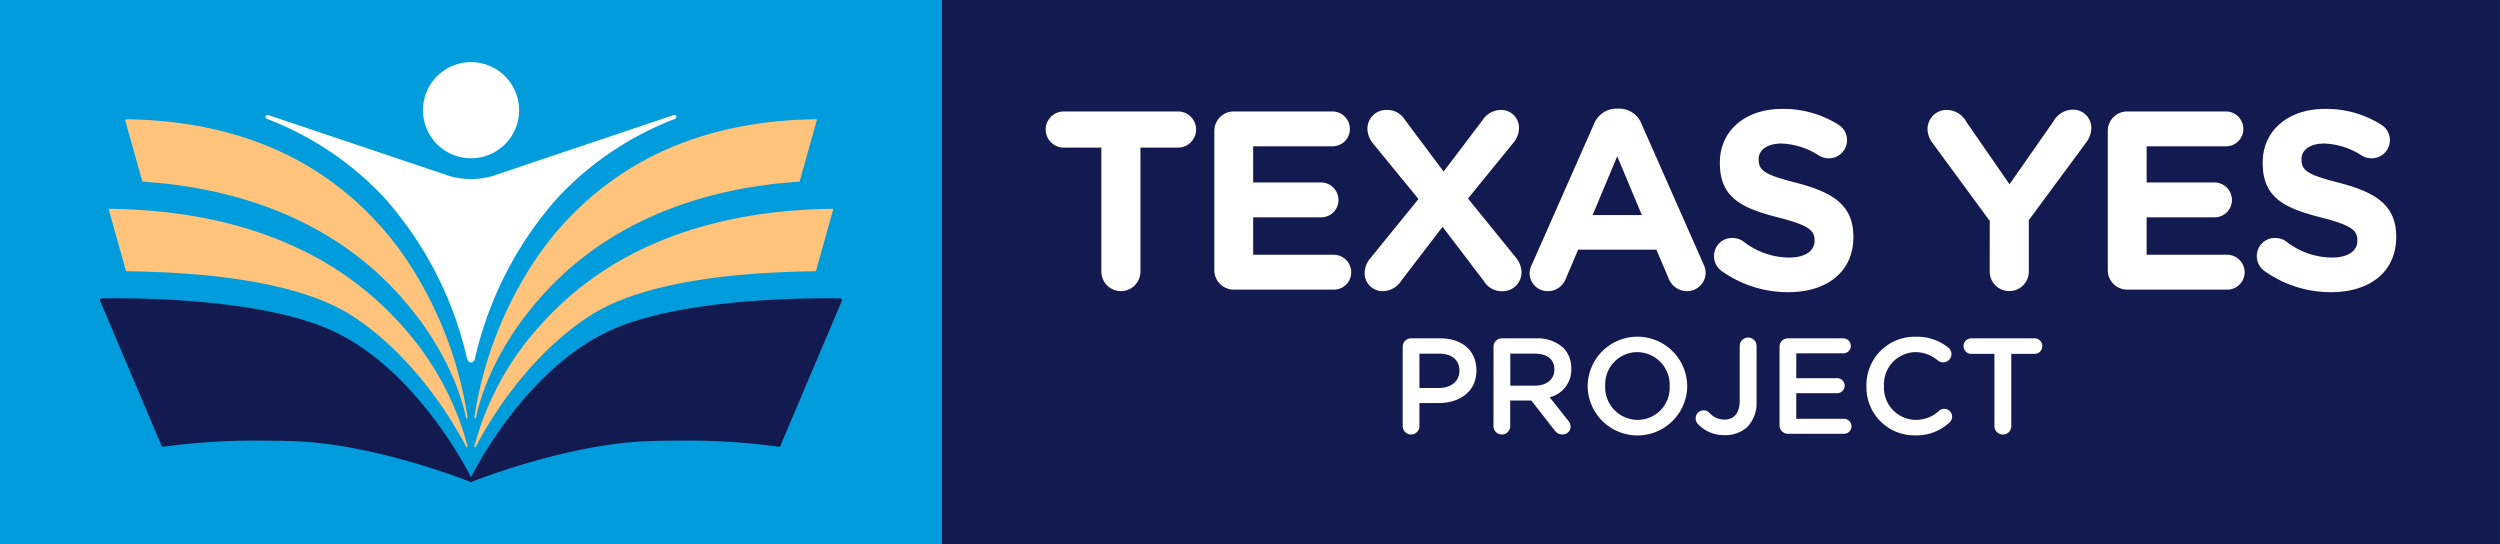 <svg id="Group_429" data-name="Group 429" xmlns="http://www.w3.org/2000/svg" xmlns:xlink="http://www.w3.org/1999/xlink" width="382.517" height="83.242" viewBox="0 0 382.517 83.242">
  <rect x="0" y="0" width="382.517" height="83.242" fill="#333333" stroke="none"/>
  <defs>
    <clipPath id="clip-path">
      <rect id="Rectangle_143" data-name="Rectangle 143" width="382.517" height="83.242" fill="none"/>
    </clipPath>
  </defs>
  <rect id="Rectangle_141" data-name="Rectangle 141" width="238.391" height="83.242" transform="translate(144.126 0)" fill="#121a50"/>
  <g id="Group_428" data-name="Group 428" transform="translate(0 0)">
    <g id="Group_427" data-name="Group 427" clip-path="url(#clip-path)">
      <path id="Path_18" data-name="Path 18" d="M223.574,28.451h-5.75a2.765,2.765,0,0,1,0-5.53h17.482a2.765,2.765,0,0,1,0,5.53h-5.75V47.419a2.991,2.991,0,1,1-5.982,0Z" transform="translate(-55.06 -5.868)" fill="#fff"/>
      <path id="Path_19" data-name="Path 19" d="M249.737,47.185V25.919a2.972,2.972,0,0,1,2.992-3H267.8a2.69,2.69,0,0,1,2.681,2.687,2.656,2.656,0,0,1-2.681,2.648h-12.12v5.531h10.372a2.69,2.69,0,0,1,2.681,2.688,2.657,2.657,0,0,1-2.681,2.649H255.681v5.725H268a2.689,2.689,0,0,1,2.681,2.687A2.656,2.656,0,0,1,268,50.184H252.729a2.973,2.973,0,0,1-2.992-3" transform="translate(-63.936 -5.868)" fill="#fff"/>
      <path id="Path_20" data-name="Path 20" d="M281.543,45.275l7.342-9.036-6.915-8.451a3.673,3.673,0,0,1-.894-2.22,2.883,2.883,0,0,1,2.953-2.96,3.137,3.137,0,0,1,2.758,1.48l5.944,7.945,5.906-7.789a3.411,3.411,0,0,1,2.913-1.636,2.735,2.735,0,0,1,2.719,2.765,3.569,3.569,0,0,1-.894,2.3l-6.915,8.49,7.3,9a3.67,3.67,0,0,1,.894,2.22,2.883,2.883,0,0,1-2.952,2.96,3.137,3.137,0,0,1-2.759-1.48l-6.371-8.374L286.282,48.7a3.412,3.412,0,0,1-2.913,1.636,2.735,2.735,0,0,1-2.719-2.765,3.568,3.568,0,0,1,.894-2.3" transform="translate(-71.85 -5.788)" fill="#fff"/>
      <path id="Path_21" data-name="Path 21" d="M314.938,46.181l9.478-21.46a3.7,3.7,0,0,1,3.5-2.376h.35a3.646,3.646,0,0,1,3.457,2.376l9.479,21.46a2.935,2.935,0,0,1,.31,1.207,2.839,2.839,0,0,1-2.835,2.882,3.046,3.046,0,0,1-2.875-2.065l-1.826-4.283H322.009L320.1,48.4a2.937,2.937,0,0,1-2.758,1.87,2.756,2.756,0,0,1-2.759-2.8,3.2,3.2,0,0,1,.35-1.286m16.821-7.556-3.768-9-3.768,9Z" transform="translate(-80.539 -5.721)" fill="#fff"/>
      <path id="Path_22" data-name="Path 22" d="M353.624,47.168a2.8,2.8,0,0,1-1.127-2.259,2.756,2.756,0,0,1,2.8-2.765,2.871,2.871,0,0,1,1.71.545,11.448,11.448,0,0,0,6.954,2.454c2.447,0,3.923-.974,3.923-2.57v-.078c0-1.519-.931-2.3-5.477-3.466-5.478-1.4-9.013-2.922-9.013-8.335v-.078c0-4.947,3.962-8.218,9.518-8.218a15.758,15.758,0,0,1,8.624,2.415,2.777,2.777,0,0,1-1.476,5.141,2.868,2.868,0,0,1-1.516-.428,11.286,11.286,0,0,0-5.711-1.831c-2.292,0-3.5,1.051-3.5,2.376v.078c0,1.792,1.165,2.376,5.866,3.583,5.516,1.441,8.624,3.428,8.624,8.179v.078c0,5.413-4.118,8.451-9.984,8.451a17.52,17.52,0,0,1-10.217-3.271" transform="translate(-90.244 -5.734)" fill="#fff"/>
      <path id="Path_23" data-name="Path 23" d="M405.928,39.575l-8.78-11.957a3.557,3.557,0,0,1-.738-2.142,2.923,2.923,0,0,1,2.991-2.882,3.442,3.442,0,0,1,2.953,1.831l6.6,9.542,6.721-9.62a3.427,3.427,0,0,1,2.875-1.792,2.776,2.776,0,0,1,2.913,2.921,3.734,3.734,0,0,1-.777,2.1l-8.78,11.879v7.867a2.991,2.991,0,1,1-5.982,0Z" transform="translate(-101.486 -5.774)" fill="#fff"/>
      <path id="Path_24" data-name="Path 24" d="M433.482,47.185V25.919a2.972,2.972,0,0,1,2.992-3h15.072a2.69,2.69,0,0,1,2.681,2.687,2.656,2.656,0,0,1-2.681,2.648h-12.12v5.531H449.8a2.69,2.69,0,0,1,2.681,2.688,2.657,2.657,0,0,1-2.681,2.649H439.426v5.725h12.314a2.688,2.688,0,0,1,2.68,2.687,2.656,2.656,0,0,1-2.68,2.649H436.474a2.973,2.973,0,0,1-2.992-3" transform="translate(-110.977 -5.868)" fill="#fff"/>
      <path id="Path_25" data-name="Path 25" d="M465.258,47.168a2.8,2.8,0,0,1-1.126-2.259,2.756,2.756,0,0,1,2.8-2.765,2.869,2.869,0,0,1,1.71.545,11.449,11.449,0,0,0,6.954,2.454c2.447,0,3.924-.974,3.924-2.57v-.078c0-1.519-.932-2.3-5.478-3.466-5.478-1.4-9.013-2.922-9.013-8.335v-.078c0-4.947,3.962-8.218,9.518-8.218a15.754,15.754,0,0,1,8.624,2.415,2.776,2.776,0,0,1-1.476,5.141,2.87,2.87,0,0,1-1.516-.428,11.286,11.286,0,0,0-5.71-1.831c-2.293,0-3.5,1.051-3.5,2.376v.078c0,1.792,1.166,2.376,5.866,3.583,5.517,1.441,8.624,3.428,8.624,8.179v.078c0,5.413-4.118,8.451-9.983,8.451a17.521,17.521,0,0,1-10.218-3.271" transform="translate(-118.824 -5.734)" fill="#fff"/>
      <path id="Path_26" data-name="Path 26" d="M288.476,70.879a1.272,1.272,0,0,1,1.29-1.293h4.454c3.413,0,5.535,1.94,5.535,4.879v.042c0,3.274-2.622,4.984-5.827,4.984h-2.893v3.524a1.28,1.28,0,0,1-2.56,0Zm5.536,6.3c1.935,0,3.143-1.085,3.143-2.607v-.042c0-1.71-1.228-2.606-3.143-2.606h-2.976v5.255Z" transform="translate(-73.854 -17.815)" fill="#fff"/>
      <path id="Path_27" data-name="Path 27" d="M307.159,70.879a1.272,1.272,0,0,1,1.29-1.293h5.2a5.864,5.864,0,0,1,4.2,1.46,4.417,4.417,0,0,1,1.206,3.149v.042a4.319,4.319,0,0,1-3.309,4.359l2.789,3.524a1.487,1.487,0,0,1,.416.98,1.209,1.209,0,0,1-1.228,1.189,1.462,1.462,0,0,1-1.249-.667l-3.538-4.525h-3.226v3.92a1.28,1.28,0,0,1-2.56,0Zm6.306,5.943c1.831,0,3-.959,3-2.44V74.34c0-1.564-1.125-2.418-3.018-2.418h-3.725v4.9Z" transform="translate(-78.637 -17.815)" fill="#fff"/>
      <path id="Path_28" data-name="Path 28" d="M326.514,76.84V76.8a7.617,7.617,0,0,1,15.233-.042V76.8a7.617,7.617,0,0,1-15.233.042m12.549,0V76.8a5,5,0,0,0-4.953-5.192,4.928,4.928,0,0,0-4.912,5.151V76.8a4.98,4.98,0,0,0,4.953,5.172,4.91,4.91,0,0,0,4.911-5.131" transform="translate(-83.592 -17.729)" fill="#fff"/>
      <path id="Path_29" data-name="Path 29" d="M349.159,82.75a1.347,1.347,0,0,1-.437-.96,1.218,1.218,0,0,1,1.228-1.23,1.156,1.156,0,0,1,.791.292,3.109,3.109,0,0,0,2.373,1.126c1.415,0,2.352-.918,2.352-2.878V70.717a1.29,1.29,0,0,1,2.58,0v8.467a5.3,5.3,0,0,1-1.373,3.878,4.856,4.856,0,0,1-3.538,1.293,5.425,5.425,0,0,1-3.975-1.606" transform="translate(-89.278 -17.779)" fill="#fff"/>
      <path id="Path_30" data-name="Path 30" d="M365.979,82.89V70.878a1.272,1.272,0,0,1,1.29-1.293h8.47a1.157,1.157,0,0,1,1.145,1.147,1.143,1.143,0,0,1-1.145,1.147h-7.2v3.8H374.8a1.161,1.161,0,0,1,1.145,1.168,1.139,1.139,0,0,1-1.145,1.126h-6.264v3.92h7.305a1.155,1.155,0,0,1,1.144,1.146,1.142,1.142,0,0,1-1.144,1.147h-8.574a1.272,1.272,0,0,1-1.29-1.293" transform="translate(-93.696 -17.815)" fill="#fff"/>
      <path id="Path_31" data-name="Path 31" d="M383.851,76.84V76.8a7.379,7.379,0,0,1,7.513-7.548,7.63,7.63,0,0,1,4.994,1.647,1.283,1.283,0,0,1,.5,1.022,1.279,1.279,0,0,1-2.04,1,5.28,5.28,0,0,0-3.475-1.313,4.909,4.909,0,0,0-4.808,5.151V76.8a4.915,4.915,0,0,0,4.808,5.172,5.216,5.216,0,0,0,3.642-1.4,1.162,1.162,0,0,1,.77-.292,1.2,1.2,0,0,1,.791,2.105,7.433,7.433,0,0,1-5.286,1.96,7.334,7.334,0,0,1-7.409-7.507" transform="translate(-98.271 -17.729)" fill="#fff"/>
      <path id="Path_32" data-name="Path 32" d="M408.545,71.963h-3.538a1.189,1.189,0,0,1,0-2.378h9.676a1.189,1.189,0,0,1,0,2.378h-3.558V83.015a1.29,1.29,0,0,1-2.58,0Z" transform="translate(-103.384 -17.815)" fill="#fff"/>
      <rect id="Rectangle_142" data-name="Rectangle 142" width="144.125" height="83.242" fill="#009cdc"/>
      <path id="Path_33" data-name="Path 33" d="M67.68,61.321a49.1,49.1,0,0,0-16.61-12.466c-8.138-3.8-17.754-5.785-28.579-5.915h0a.113.113,0,0,0-.092.045.118.118,0,0,0-.02.1l2.611,9.321a.115.115,0,0,0,.109.084l.787.018c5.812.127,23.5.513,33.274,6.532,6.717,4.136,13.407,11.733,17.9,20.322a.118.118,0,0,0,.141.057.118.118,0,0,0,.075-.133A44.538,44.538,0,0,0,67.68,61.321" transform="translate(-5.728 -10.993)" fill="#ffc37b"/>
      <path id="Path_34" data-name="Path 34" d="M69.8,47.572A47.732,47.732,0,0,0,54.053,31.9c-7.883-4.762-17.371-7.243-28.2-7.374a.114.114,0,0,0-.093.045.117.117,0,0,0-.02.1L28.353,34a.114.114,0,0,0,.1.084C43.194,35.025,55.75,40,64.768,48.457c6.706,6.293,11.495,14.224,13.137,21.762a.115.115,0,0,0,.113.091h.019a.115.115,0,0,0,.1-.126A59.454,59.454,0,0,0,69.8,47.572" transform="translate(-6.589 -6.28)" fill="#ffc37b"/>
      <path id="Path_35" data-name="Path 35" d="M107.15,61.321a49.09,49.09,0,0,1,16.61-12.466c8.138-3.8,17.755-5.785,28.578-5.915h0a.112.112,0,0,1,.092.045.118.118,0,0,1,.02.1l-2.611,9.321a.114.114,0,0,1-.108.084l-.787.018c-5.812.127-23.5.513-33.274,6.532-6.717,4.136-13.408,11.733-17.9,20.322a.113.113,0,0,1-.1.062.108.108,0,0,1-.039-.006.118.118,0,0,1-.075-.133,44.527,44.527,0,0,1,9.591-17.967" transform="translate(-24.976 -10.993)" fill="#ffc37b"/>
      <path id="Path_36" data-name="Path 36" d="M105.888,47.572A47.732,47.732,0,0,1,121.637,31.9c7.883-4.762,17.37-7.243,28.2-7.374a.114.114,0,0,1,.093.045.117.117,0,0,1,.02.1L147.337,34a.114.114,0,0,1-.1.084C132.5,35.025,119.94,40,110.922,48.457c-6.706,6.293-11.495,14.224-13.137,21.762a.115.115,0,0,1-.113.091h-.019a.115.115,0,0,1-.1-.126,59.454,59.454,0,0,1,8.331-22.61" transform="translate(-24.976 -6.28)" fill="#ffc37b"/>
      <path id="Path_37" data-name="Path 37" d="M77.521,89.109c-.823-1.663-8.4-16.418-20.82-22.516-9.647-4.735-26.778-5.247-33.7-5.247-1.395,0-2.223.022-2.231.022a.231.231,0,0,0-.207.322l9.42,22.228a.231.231,0,0,0,.214.141.217.217,0,0,0,.038,0,102.72,102.72,0,0,1,15.095-.934c1.6,0,3.243.027,4.876.08,12.42.405,26.874,6.165,27.019,6.223a.232.232,0,0,0,.294-.318" transform="translate(-5.261 -15.705)" fill="#121a50"/>
      <path id="Path_38" data-name="Path 38" d="M96.624,89.369a.232.232,0,0,0,.17.074.22.22,0,0,0,.086-.017c.144-.058,14.6-5.817,27.018-6.223,1.634-.054,3.274-.08,4.876-.08a102.708,102.708,0,0,1,15.095.934.228.228,0,0,0,.252-.138l9.42-22.228a.232.232,0,0,0-.207-.322c-.008,0-.837-.023-2.232-.023-6.918,0-24.049.511-33.7,5.247-12.422,6.1-20,20.854-20.821,22.516a.232.232,0,0,0,.038.26" transform="translate(-24.721 -15.705)" fill="#121a50"/>
      <path id="Path_39" data-name="Path 39" d="M101.7,20.149a7.357,7.357,0,1,1-7.357-7.374,7.366,7.366,0,0,1,7.357,7.374" transform="translate(-22.271 -3.271)" fill="#fff"/>
      <path id="Path_40" data-name="Path 40" d="M117.048,23.652l-27.824,9.36a12.11,12.11,0,0,1-6.359,0l-27.824-9.36c-.373-.174-.646.418-.175.6A48.033,48.033,0,0,1,72.633,36.139,55.5,55.5,0,0,1,85.289,60.287c.185.8.288,1.211.769,1.211s.557-.41.742-1.211A55.5,55.5,0,0,1,99.456,36.139a48.033,48.033,0,0,1,17.767-11.887c.471-.182.2-.774-.175-.6" transform="translate(-13.982 -6.047)" fill="#fff"/>
    </g>
  </g>
</svg>
